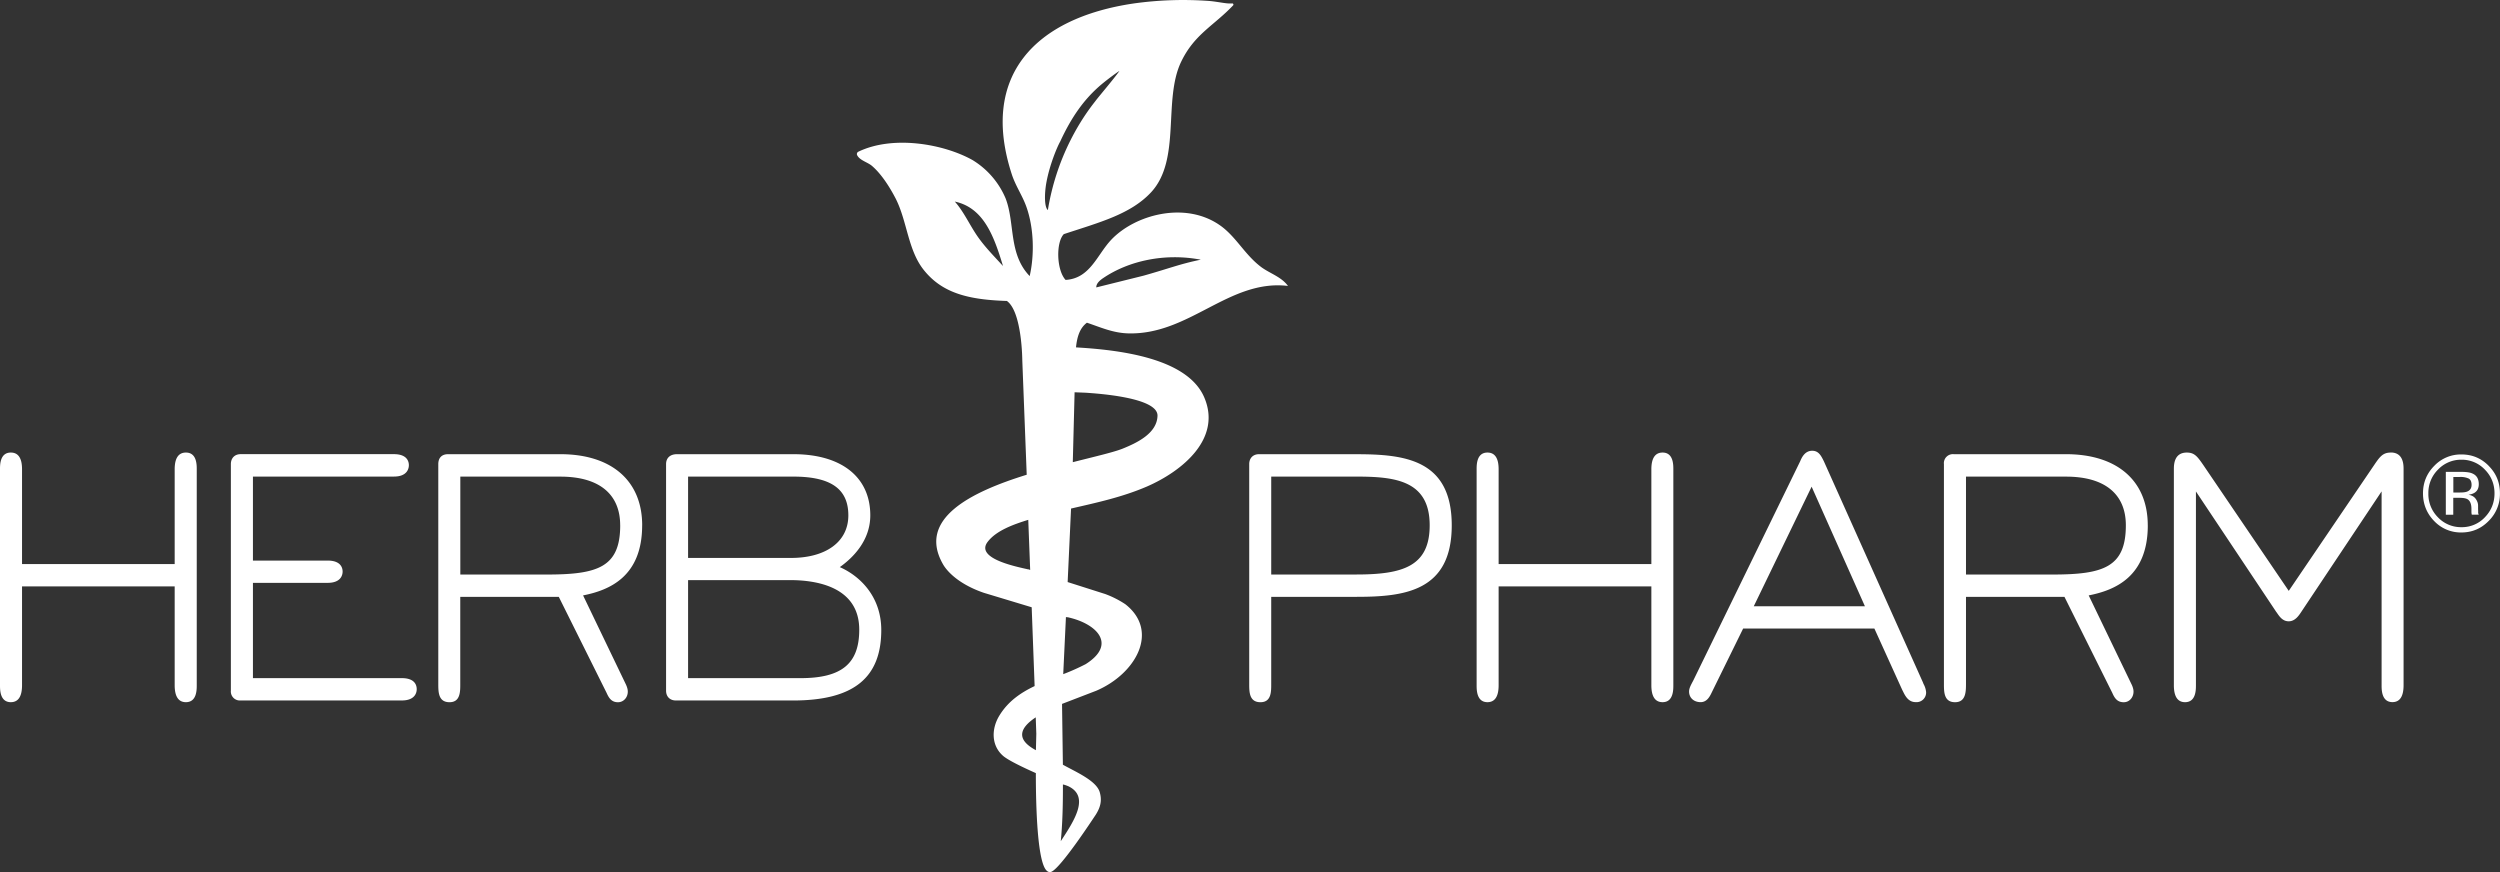 <?xml version="1.0" encoding="utf-8"?>
<svg xmlns="http://www.w3.org/2000/svg" xmlns:v="https://vecta.io/nano" width="86" height="30" fill="none">
  <rect width="100%" height="100%" fill="#333333" stroke="none"/>
  <g clip-path="url(#A)" fill="#fff">
    <path d="M37.387 11.1c.472.159.895.352 1.413.368 2.115.064 3.478-1.873 5.506-1.632-.225-.311-.61-.424-.911-.642-.577-.43-.864-1.042-1.415-1.434-1.208-.858-2.952-.368-3.76.495-.484.515-.721 1.325-1.564 1.374-.312-.335-.337-1.287-.061-1.575 1.232-.407 2.298-.682 3.005-1.442 1.038-1.127.401-3.169 1.031-4.486.456-.95 1.119-1.236 1.788-1.941.025-.027.003-.071-.034-.067-.2.016-.411-.047-.767-.083A12.28 12.28 0 0 0 39 .119c-3.383.499-5.298 2.48-4.196 5.872.133.411.366.733.505 1.127.261.737.277 1.659.112 2.379-.737-.765-.499-1.823-.829-2.674a2.83 2.83 0 0 0-1.137-1.317c-.97-.545-2.717-.87-3.928-.287a.09.09 0 0 0-.044.113c.087.188.373.248.522.383.323.279.61.735.813 1.129.389.774.416 1.757.955 2.437.637.804 1.54 1.03 2.864 1.072.523.374.53 2.042.53 2.042l.152 3.936c-1.936.599-3.78 1.522-2.874 3.089.104.18.471.653 1.396.972l1.649.498.101 2.711c-.478.228-.909.522-1.207 1.006-.281.453-.29 1.023.109 1.383.155.145.652.388 1.14.605 0 1.287.063 3.026.361 3.344.061.064.123.075.181.047.344-.166 1.43-1.829 1.512-1.949.196-.304.213-.533.146-.778-.109-.402-.821-.702-1.27-.953l-.029-2.092 1.178-.453c1.369-.586 2.18-2.053.998-2.977a3.36 3.36 0 0 0-.692-.35l-1.291-.411.117-2.529c.884-.203 1.77-.395 2.611-.758 1.218-.531 2.588-1.65 1.966-3.077-.596-1.366-2.98-1.625-4.407-1.709.037-.363.13-.666.377-.85h0zm.557-1.53c.876-.597 2.119-.873 3.363-.637-.72.147-1.106.308-1.969.55l-1.626.404c-.004-.14.13-.246.232-.318zm-4.337-1.468c-.262-.386-.46-.83-.762-1.168.994.212 1.347 1.187 1.658 2.217-.304-.335-.634-.663-.896-1.049zm1.763 11.481v.004c-.312-.076-1.841-.356-1.397-.944.298-.395.9-.606 1.399-.761l.066 1.723-.069-.023zm.264 6.223c-.73-.39-.519-.789-.005-1.129l.02.565-.014.565zm.411-18.581c-.119-.1-.121-.546-.05-.944.108-.595.362-1.211.477-1.415.407-.884.836-1.443 1.31-1.869.272-.244.71-.554.725-.555-.17.247-.717.888-.818 1.025-.058.08-.469.566-.878 1.386a8.3 8.3 0 0 0-.764 2.372h-.001zm.521 19.761c.064.013.116.033.184.06.749.358.2 1.192-.26 1.891.059-.563.077-1.277.074-1.95l.001-.001zm.211-5.742c.952.223 1.651.92.569 1.603a7.48 7.48 0 0 1-.771.344l.093-1.963a.82.82 0 0 1 .109.015l-.001.001zm.567-7.735c.41.029 2.492.162 2.474.794-.017.607-.709.932-1.206 1.133-.323.127-.961.272-1.708.463l.062-2.405.377.015h.001zM6.395 15.568c-.256 0-.386.194-.386.575v3.26H.758v-3.26c0-.382-.129-.575-.386-.575-.372 0-.372.418-.372.575v7.43c0 .159 0 .582.372.582.256 0 .386-.196.386-.582v-3.4h5.251v3.4c0 .386.13.582.386.582.373 0 .373-.423.373-.582v-7.43c0-.158 0-.575-.373-.575zm7.427 7.759H8.701V20.05h2.572c.476 0 .513-.296.513-.387 0-.115-.05-.379-.513-.379H8.701v-2.89h4.851c.476 0 .513-.3.513-.391 0-.115-.05-.38-.513-.38H8.278c-.204 0-.336.135-.336.342v7.793a.31.31 0 0 0 .336.338h5.544c.476 0 .513-.295.513-.386 0-.143-.067-.382-.513-.382zm8.269-5.256c0-1.532-1.052-2.447-2.815-2.447h-3.863c-.213 0-.336.124-.336.342v7.555c0 .283 0 .635.386.635s.37-.386.37-.666v-2.959h3.389l1.645 3.304c.073.163.162.322.39.322.19 0 .339-.16.339-.366 0-.096-.037-.182-.061-.238l-1.477-3.071c.901-.178 2.032-.641 2.032-2.411zm-.756 0c0 1.448-.78 1.693-2.528 1.693h-2.972v-3.368h3.442c1.327 0 2.057.595 2.057 1.675zm7.555 1.437c.439-.311 1.048-.902 1.048-1.779 0-1.317-.99-2.105-2.646-2.105H23.29c-.236 0-.377.128-.377.342v7.793c0 .206.133.338.34.338h4.027c2.072 0 3.036-.77 3.036-2.424 0-1.135-.713-1.849-1.426-2.164zm-1.682-.315H23.67v-2.798h3.621c1.29 0 1.892.423 1.892 1.334s-.775 1.464-1.975 1.464zm.329 4.135H23.67v-3.372h3.516c.886 0 2.372.222 2.372 1.706 0 1.168-.604 1.666-2.02 1.666zm19.118-7.704H43.31c-.204 0-.337.135-.337.342v7.555c0 .283 0 .635.387.635s.37-.386.37-.666v-2.959h2.925c1.662 0 3.285-.189 3.285-2.459s-1.622-2.447-3.285-2.447v-.001zm0 4.139H43.73v-3.368h2.925c1.331 0 2.526.128 2.526 1.675 0 1.415-.926 1.693-2.526 1.693zm10.538-4.195c-.256 0-.386.194-.386.575v3.26h-5.254v-3.26c0-.382-.129-.575-.385-.575-.372 0-.372.418-.372.575v7.43c0 .159 0 .582.372.582.256 0 .385-.196.385-.582v-3.4h5.254v3.4c0 .386.129.582.386.582.37 0 .37-.423.37-.582v-7.43c0-.158 0-.575-.37-.575zm8.982 7.975l-.026-.068-3.408-7.607c-.092-.186-.178-.362-.401-.362-.261 0-.365.247-.414.362l-3.678 7.543a.87.87 0 0 1-.033.061l-.012.024c-.049.095-.099.192-.099.292 0 .215.163.366.398.366.204 0 .299-.175.347-.263l1.115-2.269h4.515l.957 2.109.026.051c.073.148.181.371.436.371a.33.33 0 0 0 .36-.346.71.71 0 0 0-.071-.246l-.009-.021-.003.003zm-2.022-2.688H60.33l1.99-4.113 1.833 4.113zm9.73-2.784c0-1.532-1.052-2.447-2.811-2.447H67.21a.31.31 0 0 0-.339.342v7.555c0 .283 0 .635.383.635s.376-.386.376-.666v-2.959h3.387l1.646 3.304c.075.17.163.322.395.322.187 0 .335-.16.335-.366 0-.088-.032-.167-.053-.219l-1.489-3.09c.901-.178 2.033-.639 2.033-2.411h-.001zm-.754 0c0 1.448-.78 1.693-2.529 1.693h-2.97v-3.368h3.442c1.327 0 2.057.595 2.057 1.675zm9.114-2.503c-.269 0-.374.137-.569.425l-2.941 4.333-2.943-4.334c-.203-.294-.303-.424-.565-.424-.444 0-.444.434-.444.575v7.43c0 .386.129.582.385.582.374 0 .374-.423.374-.582v-6.667l2.733 4.099a.55.55 0 0 0 .038.055l.018.025c.088.128.196.288.403.288.223 0 .353-.203.449-.35l2.746-4.119v6.667c0 .159 0 .582.373.582.254 0 .383-.196.383-.582v-7.43c0-.143 0-.575-.44-.575l-.001.003zm3.368.456c-.258-.262-.571-.391-.938-.391a1.26 1.26 0 0 0-.933.391c-.26.262-.389.578-.389.946s.128.69.383.952a1.26 1.26 0 0 0 .937.395c.368 0 .68-.132.938-.395a1.3 1.3 0 0 0 .389-.952c0-.372-.129-.686-.389-.946h.001zm-.132 1.771a1.08 1.08 0 0 1-.806.34 1.09 1.09 0 0 1-.808-.34 1.13 1.13 0 0 1-.329-.824 1.12 1.12 0 0 1 .332-.817 1.09 1.09 0 0 1 .805-.34 1.09 1.09 0 0 1 .806.34c.221.226.332.498.332.817s-.111.595-.332.824z"/>
    <path d="M85.25 17.61l-.004-.111v-.107c0-.075-.026-.151-.079-.228s-.136-.125-.25-.144c.091-.015.161-.039.211-.072.095-.061.142-.159.142-.291 0-.186-.075-.31-.227-.372-.083-.037-.216-.053-.397-.053h-.51v1.474h.256v-.581h.203c.136 0 .231.016.285.048.092.053.137.167.137.336v.116l.005.047.007.032h.24l-.009-.019c-.007-.012-.011-.037-.013-.076l.004.001zm-.378-.701c-.055.023-.136.033-.245.033h-.232v-.534h.219a.67.67 0 0 1 .311.055c.064.037.097.11.097.216 0 .113-.05.19-.15.23z"/>
  </g>
  <defs>
    <clipPath id="A">
      <path fill="#fff" d="M0 0h86v30H0z"/>
    </clipPath>
  </defs>
</svg>